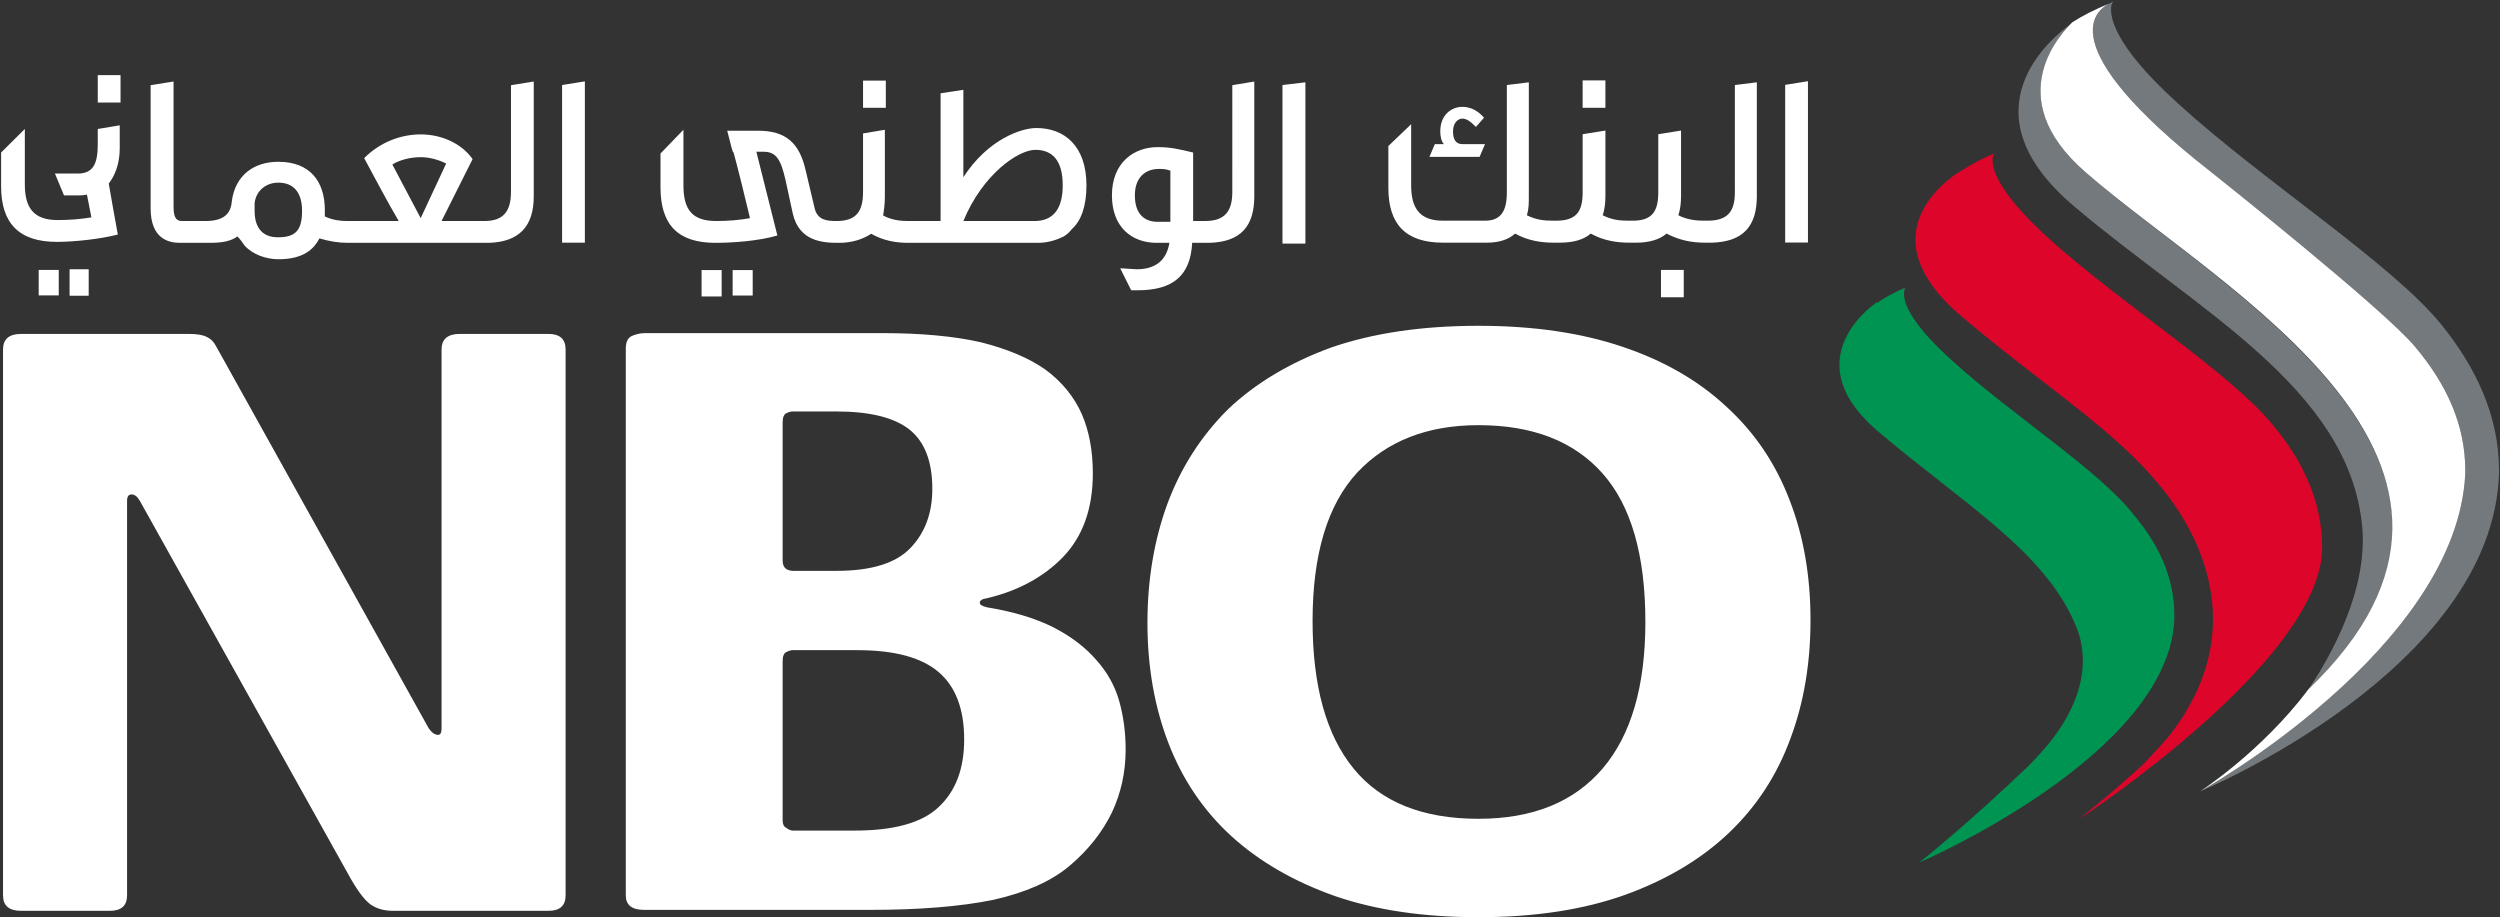 <svg version="1.2" xmlns="http://www.w3.org/2000/svg" viewBox="0 0 1570 576" width="1570" height="576">
	<rect x="0" y="0" width="1570" height="576" fill="#333333" stroke="none"/>
	<title>DJ102235-NBO-Annual-Report-2022-Eng-lores-6-pdf-svg</title>
	<defs>
		<clipPath clipPathUnits="userSpaceOnUse" id="cp1">
			<path d="m-10877.09-488.44h13636.64v9637.15h-13636.64z"/>
		</clipPath>
	</defs>
	<style>
		.s0 { fill: #73797c } 
		.s1 { fill: #be202e } 
		.s2 { fill: #ffffff } 
		.s3 { fill: #009453 } 
		.s4 { fill: #dd052a } 
	</style>
	<g id="Clip-Path: Page 1" clip-path="url(#cp1)">
		<g id="Page 1">
			<path id="Path 8" fill-rule="evenodd" class="s0" d="m1327.2 0.9c0 0-0.6 0.5-1.2 2.3-1.1 5.7-0.6 23.4 41.8 61.8 53.3 48.6 134.6 100.7 165.5 139 21.2 26.3 36.1 56.7 36.1 91.6v1.7c-4 123.6-187.8 199.7-187.8 199.7 0 0 161.5-89.8 166.6-199.7v-1.7c0-28.6-11.4-53.8-31.5-77.8-19.4-23.5-128.3-109.9-128.3-109.9-102.5-80.1-71.6-102.5-63-105.9q0.6-0.6 1.8-1.1zm156.3 330.2c-8-87.6-104.2-136.2-181.5-202-70.2-59.8-13-105.9-1.8-113.8-8.4 8.6-42.6 47.8 9.8 93.1 84.7 74.4 290.3 183.8 138 326.8 0 0 40.1-53.8 35.5-104.1zm-182.1-317.1q0.6 0 0.6 0c0 0-0.7 0.4-1.8 1.3q0.7-0.8 1.2-1.3z"/>
			<path id="Path 9" class="s1" d="m1195.4 181.1q0.6 0 1.2 0 0 0-1.2 0zm1.2 0c0 0-0.6 0-0.6 1.2z"/>
			<path id="Path 10" class="s2" d="m1516.7 217.8c-19.4-23.5-128.3-109.9-128.3-109.9-102.5-80.1-71.6-102.5-63-105.9-10.3 4-17.7 8-24 12-5.2 5.2-47 46.4 8.6 94.4 84.7 73.9 288.1 182 139.7 324.5-29.8 39.5-68.1 64.1-68.1 64.1 0 0 161.5-89.8 166.6-199.7v-1.7c0-28.6-11.4-53.8-31.5-77.8z"/>
			<path id="Path 11" class="s3" d="m1365.5 386.6q0 0.5 0 1.7c-2.8 85.8-160.3 153.4-160.3 153.4 1.7-1.2 29.7-23.5 68.7-60.7 0 0 5.1-5.1 8-8.6 13.8-14.9 36.1-46.9 21.2-80.7-20-46.3-70.4-75.5-124.3-121.3-53.2-45.8 0-80.7 0-80.7q0 0 0 0.6 6.3-4.6 16.6-9.2 0.6 0 1.2 0c0 0-0.6 0-0.6 1.2-1.1 4-0.6 16.6 29.2 43.5 36.7 33.7 93.4 69.8 114.6 97.3 15.4 18.3 25.7 38.9 25.7 63.5z"/>
			<path id="Path 12" class="s4" d="m1458.3 343.7v1.7c-2.3 69.8-147.8 165.9-152.3 168.8 1.1-1.2 18.3-14.3 39.5-33.8q0-0.5 0.6-0.5c6.8-7.5 15.4-16.1 20-22.9 32.1-44.7 26.3-85.3 13.2-115.6-25.8-57.3-81.9-87-147.2-142.5-65.3-55-0.6-91.6-0.6-91.6 0 0 10.9-6.9 19.5-10.3q0.6-0.6 1.1-0.6c0 0 0 0.6-0.5 1.7-1.2 4.6-0.6 19.5 35.5 52.1 45.2 40.7 113.9 84.2 140.3 116.8 18.3 21.7 30.9 47.5 30.9 76.7z"/>
			<path id="Path 13" class="s1" d="m1195.4 181.1q0.6 0 1.2 0 0 0-1.2 0zm1.2 0c0 0-0.6 0-0.6 1.2z"/>
			<path id="Path 14" fill-rule="evenodd" class="s2" d="m355.2 562.3q0 9.7-10.8 9.7h-97.4q-8.6 0-14.3-4-6.3-4.6-14.9-20.6l-130-232.9q-2.3-4-5.2-4-2.8 0-2.8 4v247.8q0 9.7-10.9 9.7h-55.6q-11.4 0-11.4-9.7v-342.8q0-9.8 11.4-9.8h105.4q7.4 0 10.9 1.8 4 1.7 6.3 6.3l133.4 239.7q2.9 4 5.8 4 2.2 0 2.2-4v-238q0-9.8 11.5-9.8h55.6q10.8 0 10.8 9.8zm351.7-91.6q0 21.2-8.6 39.5-9.2 18.9-26.9 33.8-17.2 14.3-47.6 21.1-30.9 6.3-77.3 6.3h-142q-11.5 0-11.5-9.1v-343.4q0-6.3 4-8 4.1-1.7 8.1-1.7h148.9q36.6 0 61.8 5.7 25.2 6.3 40.7 17.2 15.5 11.4 22.9 28 6.9 16 6.9 37.2 0 33.2-18.9 52.7-18.4 18.8-47.6 25.7-4.5 0.6-4.5 2.9 0 1.7 4.5 2.8 24.7 4 41.8 12.6 16.7 8.6 27 20.6 10.3 11.5 14.3 25.8 4 14.3 4 30.3zm-121.4-163.7q0-25.7-14.3-37.2-14.4-11.4-45.9-11.4h-27.5q-1.7 0-4 1.1-2.3 1.2-2.3 5.8v86.9q0 3.5 2.3 5.2 2.3 1.1 4 1.1h27.5q32.7 0 46.4-14.3 13.8-14.3 13.8-37.2zm20 157.4q0-28.6-16-42.3-16.1-13.8-51-13.8h-40.7q-1.7 0-4 1.2-2.3 1.1-2.3 5.7v100.1q0 3.5 2.3 4.6 2.3 1.7 4 1.7h39q37.2 0 52.7-14.8 16-14.9 16-42.4zm531.5-75q0 40.7-12.6 74.4-12.6 34.4-38.4 59-25.7 24.6-64.7 38.9-39.5 14.3-92.8 14.3-51.5 0-89.9-13.2-38.9-13.7-65.3-37.7-26.3-24.1-39.5-58.4-13.2-34.3-13.2-75.5 0-40.7 12.6-75 12.6-33.8 37.8-59 25.8-24.6 64.8-38.9 39.5-13.7 92.7-13.7 51.6 0 90.5 13.2 39 13.1 65.3 37.7 26.4 24.1 39.5 58.4 13.2 33.8 13.2 75.5zm-103.7 1.2q0-63-26.9-93.3-26.9-30.3-77.9-30.3-48.1 0-76.1 29.7-28.1 30.4-28.1 93.3 0 61.2 25.8 92.7 25.7 31.5 78.4 31.5 51 0 77.9-31.5 26.9-31.5 26.9-92.1zm-989.6-221.5h12v16.6h-12zm17.7-121.9h14.3v17.2h-14.3zm0 33.8l13.8-2.3v14.3c0 9.7-2.9 17.1-6.9 22.3 1.7 10.3 4 22.3 5.7 32-11.4 2.9-27.5 4.6-38.3 4.6-24.1 0-35-12-35-34.9v-21.2l14.9-14.8v34.9c0 14.8 5.7 22.3 20.6 22.3 7.5 0 14.9-0.6 21.2-1.7l-2.8-14.3q-2.3 0.5-4.1 0.5h-10.3l-5.7-13.7h14.3c9.8 0 12.6-6.3 12.6-18.3zm259.5-27.5l14.3-2.3v72.1c0 18.9-9.2 28.6-28.1 29.2h-88.7q-8.6 0-17.8-2.8c-4.6 9.1-13.2 13.1-25.8 13.1-7.4 0-16-2.8-21.2-8.6-1.1-1.7-2.8-4-4.5-5.7-4.1 2.9-9.2 4-17.2 4h-18.9c-7.5 0-18.4-2.8-18.4-21.7v-77.3l14.4-2.3v79c0 8 2.8 8.6 5.7 8.6h14.3c10.9 0 16-4 16.6-12.6 2.3-16.6 14.3-24.6 29.2-24.6 20.1 0 29.2 12.6 29.2 30.3v4c4.6 2.3 9.8 2.9 13.8 2.9h32.6c-7.4-12.6-14.9-26.9-21.7-39.5 10.3-10.3 23.4-14.9 35.5-14.9 13.1 0 25.7 5.7 32.6 15.5l-19.5 38.9h27c12 0 16.6-6.3 16.6-18.3zm-131.2 78.9c0-12-5.7-17.7-14.9-17.7-7.4 0-13.7 4.6-14.9 12.6 0 1.1 0 1.7 0 2.3 0 1.1 0 1.7 0 2.8 0 11.5 5.8 16.6 14.4 16.6h0.5c10.9 0 14.9-4.5 14.9-16.6zm74.5 4.6l16-34.3c-4.6-2.3-10.3-4-16-4-6.3 0-13.2 1.7-17.8 4.6zm88.8-83.6l14.3-2.3v101.3h-14.3zm87.6 116.2h12.6v16.6h-12.6zm19.5 0h12.6v16h-12.6zm81.9-119h14.3v17.1h-14.3zm140.3 65.8c0 13.2-3.4 22.4-9.2 27.5q-2.2 2.9-5.1 4.6c-3.4 1.7-9.2 4-16 4h-81.4c-7.4 0-15.4-1.1-23.5-5.7-5.1 3.4-12 5.7-20 5.7h-0.6c-10.3 0-24.6-1.1-28.6-18.3l-4.6-21.2c-2.9-12.6-5.7-17.7-13.7-17.7h-4.6l13.2 52.6c-12.1 3.5-28.1 4.6-39 4.6-23.5 0-34.4-11.4-34.4-34.9v-21.2l14.4-14.9v34.9c0 15.5 5.7 22.4 20.6 22.4 7.4 0 14.9-0.6 21.2-1.8-8.6-36-9.8-38.9-10.3-41.2-0.6-0.5-0.6-1.1-1.2-2.8l-2.8-10.9h19.4c17.2 0 25.8 7.4 29.8 24.6l5.7 24.1c1.8 7.4 7.5 8 13.8 8 12.6 0 16.6-6.3 16.6-18.3v-36.7l13.7-2.3v41.8c0 4.6-0.5 8.6-1.1 12 5.1 2.9 10.9 3.5 15.5 3.5h20.6v-80.2l14.3-2.2v54.9c15.5-24 36.6-30.9 45.8-30.9 17.8 0 31.5 11.4 31.5 36zm-14.9 0c0-15.4-6.3-22.3-17.2-22.3-10.8 0-33.2 15.5-45.2 44.7h44.7c12 0 17.7-8 17.7-22.4zm106.5-62.9l13.8-2.3v72.1c0 18.9-8.6 28.6-28.1 29.2h-10.9c-1.1 20.6-12 29.8-34.3 29.8h-4l-6.9-13.8c2.3 0 8.6 0.6 10.3 0.6 12.6 0 18.9-6.3 20.6-16.6h-8c-15.5 0-28.1-9.7-28.1-29.8 0-20.6 13.8-30.3 28.7-30.3 8 0 13.2 1.2 22.3 3.4v43h7.5c12.6 0 17.1-6.3 17.1-18.3zm-38.9 53.7c-2.9-1.1-4.6-1.1-7.4-1.1-7.5 0-14.9 4.6-14.9 16.6 0 12 6.3 16.6 14.3 16.6h8zm70.4-53.8l14.4-1.7v101.3h-14.4zm284.1 0l13.8-1.7v71.5c0 18.9-8.6 28.6-28.1 29.2h-4.6c-7.4 0-15.4-1.2-24-5.7-4.6 4-11.5 5.7-18.9 5.7h-4.6c-7.5 0-16.1-1.2-24.1-5.7-4.6 4-11.4 5.7-19.4 5.7h-4.1c-7.4 0-16-1.2-24-5.7q-6.3 5.7-17.8 5.7h-27.5c-23.4 0-34.3-11.5-34.3-34.4v-26.3l14.3-13.7v38.3c0 14.9 5.7 22.3 20 22.3h26.4c9.7 0 13.7-5.7 13.7-17.7v-67.5l13.8-1.7v71.5c0 4.6 0 8-1.2 12 5.8 2.9 10.9 3.4 16.1 3.4h2.3c12.6 0 16.6-5.7 16.6-17.7v-36.6l14.3-2.3v41.2q0 6.9-1.7 12c5.7 2.9 10.9 3.4 16 3.4h2.9c12 0 16-5.7 16-17.7v-36.6l14.3-2.3v41.2q0 6.9-1.7 12c5.7 2.9 11.5 3.4 16 3.4h2.3c12.6 0 17.2-5.7 17.2-17.7zm-95.6-2.9h14.3v17.2h-14.3zm49.2 119h14.3v17.2h-14.3zm-113.9-71h-31.5l3.4-8h5.7c-1.7-1.7-2.3-5.1-2.3-8 0-10.8 7.5-15.4 13.8-15.4q7.7 0 13.7 6.8l-5.1 5.8c-3.5-3.5-5.8-5.2-8.6-5.2-2.9 0-5.8 2.9-5.8 8q0 8 5.8 8h14.3zm206.2-47.5v101.3h-14.3v-99zm-1111.1 118.5h12.6v16h-12.6z"/>
		</g>
	</g>
</svg>